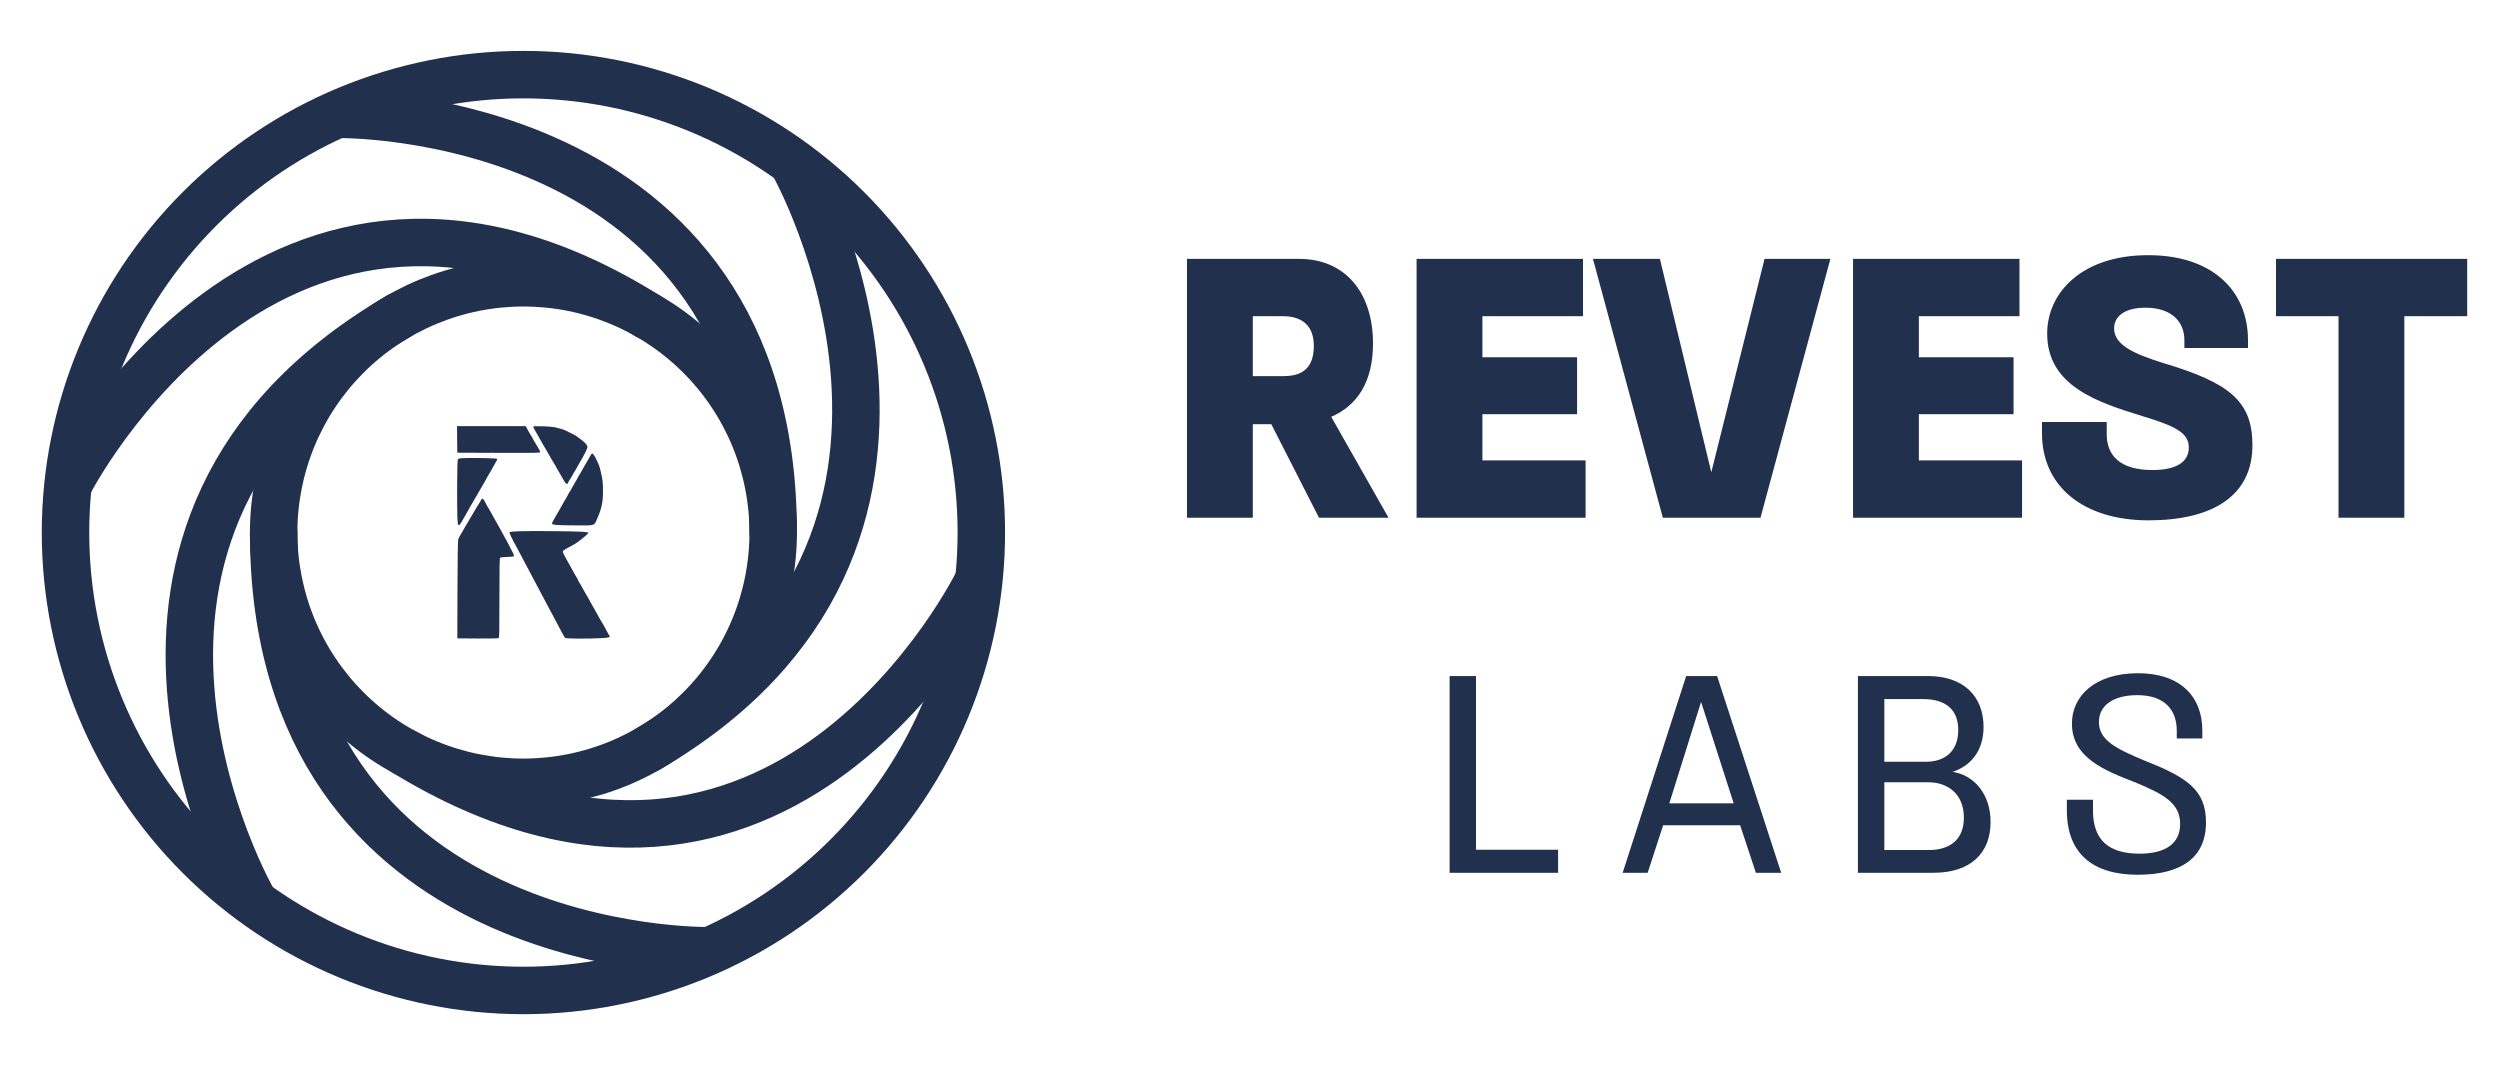 <svg width="169" height="72" viewBox="0 0 169 72" fill="none" xmlns="http://www.w3.org/2000/svg">
<path d="M35.383 19.116C33.166 19.116 30.971 19.552 28.922 20.401C26.874 21.249 25.012 22.493 23.444 24.061C21.877 25.629 20.633 27.49 19.784 29.538C18.936 31.587 18.499 33.783 18.499 36C18.499 38.217 18.936 40.413 19.784 42.461C20.633 44.51 21.877 46.371 23.444 47.939C25.012 49.507 26.874 50.751 28.922 51.599C30.971 52.448 33.166 52.884 35.383 52.884C37.601 52.884 39.796 52.448 41.845 51.599C43.893 50.751 45.755 49.507 47.323 47.939C48.891 46.371 50.134 44.51 50.983 42.461C51.831 40.413 52.268 38.217 52.268 36C52.268 33.783 51.831 31.587 50.983 29.538C50.134 27.49 48.891 25.629 47.323 24.061C45.755 22.493 43.893 21.249 41.845 20.401C39.796 19.552 37.601 19.116 35.383 19.116Z" stroke="#21304D" stroke-width="3.209" stroke-miterlimit="10"/>
<path d="M35.383 5.045C27.173 5.045 19.299 8.306 13.494 14.112C7.689 19.917 4.428 27.79 4.428 36C4.428 44.21 7.689 52.083 13.494 57.888C19.299 63.694 27.173 66.955 35.383 66.955C43.592 66.955 51.466 63.694 57.271 57.888C63.076 52.083 66.338 44.21 66.338 36C66.338 27.79 63.076 19.917 57.271 14.112C51.466 8.306 43.592 5.045 35.383 5.045Z" stroke="#21304D" stroke-width="3.209" stroke-miterlimit="10"/>
<path d="M22.87 7.731C22.87 7.731 52.268 7.232 52.268 36M47.896 64.269C47.896 64.269 18.499 64.768 18.499 36M4.646 32.702C4.646 32.702 18.499 5.486 43.804 21.368M66.12 39.298C66.12 39.298 52.883 66.515 27.308 50.826M17.158 60.969C17.158 60.969 2.494 35.643 26.961 21.368M53.609 11.031C53.609 11.031 68.008 36.528 43.804 50.635" stroke="#21304D" stroke-width="3.209" stroke-miterlimit="10" stroke-linecap="round"/>
<path d="M30.903 29.702L30.914 30.602L33.718 30.613C36.369 30.62 36.518 30.616 36.514 30.558C36.514 30.522 36.482 30.442 36.442 30.384C36.406 30.323 36.358 30.243 36.34 30.203C36.322 30.163 36.264 30.069 36.213 29.992C36.162 29.916 36.119 29.847 36.119 29.837C36.119 29.818 35.858 29.369 35.756 29.205C35.734 29.176 35.68 29.075 35.629 28.977L35.538 28.806H33.217H30.895L30.903 29.702Z" fill="#21304D"/>
<path d="M36.046 28.835C36.046 28.875 36.151 29.078 36.322 29.369C36.369 29.448 36.423 29.546 36.445 29.586C36.467 29.626 36.525 29.731 36.579 29.822C36.63 29.913 36.699 30.032 36.731 30.094C36.764 30.152 36.833 30.268 36.884 30.348C36.935 30.428 36.989 30.518 37 30.547C37.014 30.577 37.062 30.66 37.102 30.729C37.145 30.798 37.218 30.921 37.257 31.001C37.337 31.142 37.468 31.364 37.562 31.509C37.584 31.549 37.617 31.607 37.631 31.636C37.646 31.665 37.747 31.846 37.86 32.035C37.972 32.223 38.074 32.405 38.088 32.434C38.208 32.684 38.367 32.793 38.396 32.644C38.404 32.611 38.48 32.474 38.571 32.336C38.658 32.202 38.73 32.082 38.73 32.064C38.73 32.049 38.781 31.966 38.839 31.879C38.901 31.788 38.948 31.708 38.948 31.697C38.948 31.686 39.024 31.549 39.118 31.393C39.506 30.743 39.709 30.334 39.709 30.21C39.709 30.094 39.55 29.913 39.245 29.688C38.897 29.427 38.883 29.419 38.549 29.26C38.4 29.187 38.248 29.111 38.215 29.093C38.124 29.046 37.736 28.93 37.497 28.879C37.218 28.821 36.046 28.785 36.046 28.835Z" fill="#21304D"/>
<path d="M39.975 30.7C39.957 30.725 39.928 30.772 39.913 30.801C39.902 30.83 39.859 30.903 39.819 30.965C39.779 31.023 39.732 31.11 39.71 31.157C39.692 31.2 39.616 31.331 39.543 31.443C39.474 31.556 39.398 31.679 39.38 31.723C39.362 31.766 39.325 31.831 39.304 31.871C39.18 32.064 39.068 32.26 38.937 32.506C38.858 32.655 38.752 32.836 38.705 32.905C38.662 32.974 38.622 33.043 38.622 33.057C38.622 33.072 38.575 33.155 38.513 33.242C38.455 33.333 38.404 33.417 38.404 33.431C38.404 33.446 38.339 33.565 38.259 33.692C38.176 33.819 38.096 33.961 38.074 34.004C38.056 34.048 38.005 34.142 37.962 34.211C37.922 34.28 37.849 34.41 37.802 34.498C37.755 34.585 37.7 34.675 37.682 34.697C37.668 34.719 37.599 34.835 37.534 34.955C37.468 35.074 37.392 35.216 37.359 35.267C37.265 35.437 37.309 35.466 37.704 35.491C37.9 35.506 38.517 35.517 39.079 35.517C40.276 35.517 40.149 35.564 40.392 35.009C40.678 34.352 40.762 33.935 40.762 33.177C40.762 32.63 40.74 32.43 40.617 31.908C40.526 31.512 40.49 31.418 40.294 31.019C40.127 30.682 40.047 30.605 39.975 30.7Z" fill="#21304D"/>
<path d="M31.232 30.972C31.087 30.979 30.993 31.005 30.96 31.044C30.924 31.092 30.91 31.454 30.902 32.829C30.899 33.779 30.906 34.766 30.92 35.027C30.946 35.448 30.957 35.499 31.015 35.499C31.058 35.499 31.12 35.426 31.192 35.299C31.298 35.107 31.519 34.722 31.588 34.61C31.606 34.581 31.671 34.465 31.729 34.356C31.903 34.044 31.998 33.877 32.096 33.721C32.147 33.642 32.201 33.551 32.215 33.522C32.23 33.493 32.259 33.435 32.284 33.395C32.31 33.355 32.419 33.166 32.527 32.978C32.636 32.789 32.745 32.6 32.77 32.561C32.796 32.521 32.828 32.455 32.85 32.412C32.879 32.347 33.122 31.933 33.217 31.781C33.235 31.752 33.275 31.676 33.307 31.617C33.336 31.556 33.409 31.425 33.471 31.327C33.623 31.07 33.63 31.055 33.587 31.012C33.547 30.972 31.693 30.939 31.232 30.972Z" fill="#21304D"/>
<path d="M32.528 33.783C32.492 33.87 32.463 33.914 32.303 34.164C32.245 34.247 32.202 34.324 32.202 34.334C32.202 34.345 32.158 34.414 32.108 34.49C32.057 34.567 31.999 34.661 31.98 34.701C31.962 34.741 31.915 34.821 31.875 34.882C31.835 34.94 31.788 35.024 31.767 35.064C31.748 35.103 31.716 35.161 31.694 35.191C31.596 35.343 31.222 35.989 31.222 36.003C31.222 36.014 31.175 36.09 31.117 36.177C31.063 36.264 30.997 36.391 30.976 36.46C30.95 36.547 30.932 37.654 30.925 39.87L30.914 43.153L32.289 43.163C33.272 43.167 33.678 43.16 33.711 43.131C33.754 43.094 33.761 42.634 33.761 40.414C33.761 38.317 33.772 37.73 33.809 37.701C33.831 37.679 34.044 37.657 34.277 37.65C34.509 37.646 34.715 37.621 34.737 37.603C34.759 37.577 34.73 37.487 34.65 37.331C34.338 36.718 34.222 36.496 34.106 36.297C34.037 36.177 33.939 35.996 33.889 35.898C33.838 35.796 33.761 35.658 33.718 35.59C33.678 35.521 33.606 35.39 33.555 35.299C33.508 35.209 33.41 35.038 33.341 34.919C33.272 34.799 33.199 34.668 33.181 34.628C33.159 34.588 33.13 34.53 33.109 34.501C33.014 34.356 32.746 33.874 32.746 33.852C32.746 33.819 32.623 33.703 32.586 33.703C32.575 33.703 32.546 33.74 32.528 33.783Z" fill="#21304D"/>
<path d="M35.114 35.912C34.744 35.923 34.475 35.949 34.45 35.974C34.414 36.01 34.588 36.388 34.932 37.004C34.994 37.113 35.125 37.36 35.223 37.548C35.321 37.737 35.458 37.998 35.527 38.129C35.596 38.259 35.734 38.52 35.836 38.709C35.937 38.898 36.09 39.184 36.173 39.344C36.256 39.504 36.391 39.761 36.474 39.913C36.557 40.069 36.717 40.37 36.83 40.584C36.942 40.798 37.062 41.027 37.098 41.092C37.134 41.154 37.272 41.408 37.399 41.654C37.53 41.901 37.682 42.191 37.744 42.3C37.802 42.409 37.918 42.63 38.001 42.79C38.085 42.95 38.179 43.102 38.212 43.127C38.281 43.178 39.819 43.185 40.664 43.138C41.186 43.109 41.284 43.076 41.186 42.953C41.161 42.924 41.103 42.826 41.059 42.735C41.012 42.645 40.943 42.514 40.903 42.445C40.86 42.376 40.791 42.253 40.751 42.173C40.707 42.093 40.653 42.003 40.631 41.974C40.609 41.945 40.529 41.803 40.453 41.665C40.381 41.524 40.305 41.386 40.286 41.357C40.185 41.187 39.927 40.737 39.927 40.726C39.927 40.711 39.637 40.2 39.565 40.087C39.547 40.059 39.488 39.95 39.434 39.852C39.325 39.638 39.289 39.58 39.155 39.373C39.1 39.286 39.057 39.199 39.057 39.173C39.057 39.152 39.035 39.105 39.006 39.075C38.981 39.043 38.897 38.901 38.821 38.764C38.748 38.622 38.654 38.452 38.614 38.383C38.574 38.314 38.502 38.183 38.451 38.092C38.404 38.002 38.328 37.871 38.288 37.802C38.121 37.516 38.038 37.331 38.048 37.273C38.056 37.24 38.15 37.164 38.259 37.102C38.923 36.747 38.861 36.783 39.202 36.529C39.579 36.246 39.804 36.036 39.771 36.003C39.757 35.989 39.586 35.963 39.391 35.949C38.904 35.909 35.876 35.883 35.114 35.912Z" fill="#21304D"/>
<path d="M80.24 35V17.5H87.815C90.915 17.5 92.815 19.75 92.815 23.225C92.815 25.825 91.74 27.425 89.99 28.175L93.865 35H89.165L85.94 28.675H84.69V35H80.24ZM84.69 25.425H86.79C88.165 25.425 88.815 24.75 88.815 23.375C88.815 21.825 87.79 21.375 86.74 21.375H84.69V25.425ZM95.761 35V17.5H107.011V21.375H100.211V24.15H106.611V28H100.211V31.125H107.186V35H95.761ZM112.409 35L107.684 17.5H112.209L115.684 31.925L119.284 17.5H123.734L119.009 35H112.409ZM125.266 35V17.5H136.516V21.375H129.716V24.15H136.116V28H129.716V31.125H136.691V35H125.266ZM145.239 35.175C140.864 35.175 138.039 32.9 138.039 29.3V28.525H142.414V29.35C142.414 30.75 143.264 31.775 145.514 31.775C147.039 31.775 147.964 31.275 147.964 30.25C147.964 29.25 147.039 28.8 144.814 28.125C141.814 27.2 138.389 26.1 138.389 22.55C138.389 19.8 140.714 17.25 145.214 17.25C149.589 17.25 151.964 19.675 151.964 23V23.525H147.664V23C147.664 21.65 146.689 20.8 145.039 20.8C143.639 20.8 142.914 21.375 142.914 22.2C142.914 23.325 144.264 23.925 146.264 24.55C150.689 25.875 152.264 27.1 152.264 30.1C152.264 33.525 149.564 35.175 145.239 35.175ZM158.083 35V21.375H153.858V17.5H166.783V21.375H162.533V35H158.083ZM97.993 59V45.7H99.779V57.442H105.327V59H97.993ZM109.692 59L113.986 45.7H116.076L120.408 59H118.698L117.634 55.789H112.428L111.383 59H109.692ZM112.846 54.307H117.197L114.993 47.448L112.846 54.307ZM125.595 59V45.7H130.326C132.739 45.7 134.088 47.068 134.088 49.139C134.088 50.792 133.195 51.78 131.998 52.179C133.423 52.388 134.563 53.661 134.563 55.561C134.563 57.708 133.176 59 130.706 59H125.595ZM127.381 57.461H130.383C131.884 57.461 132.758 56.701 132.758 55.276C132.758 53.642 131.637 52.882 130.364 52.882H127.381V57.461ZM127.381 51.495H130.193C131.447 51.495 132.378 50.811 132.378 49.348C132.378 47.999 131.561 47.258 130.003 47.258H127.381V51.495ZM144.508 59.133C141.506 59.133 139.72 57.727 139.72 54.782V54.06H141.487V54.82C141.487 56.758 142.532 57.708 144.622 57.708C146.37 57.708 147.377 57.043 147.377 55.694C147.377 54.307 146.294 53.699 144.375 52.901C142.323 52.103 140.062 51.248 140.062 48.911C140.062 47.068 141.601 45.51 144.527 45.51C147.415 45.51 148.878 47.106 148.878 49.386V49.918H147.149V49.386C147.149 47.999 146.332 46.992 144.489 46.992C142.817 46.992 141.886 47.714 141.886 48.816C141.886 50.089 143.178 50.659 145.021 51.438C147.871 52.559 149.125 53.414 149.125 55.599C149.125 57.974 147.453 59.133 144.508 59.133Z" fill="#21304D"/>
</svg>
